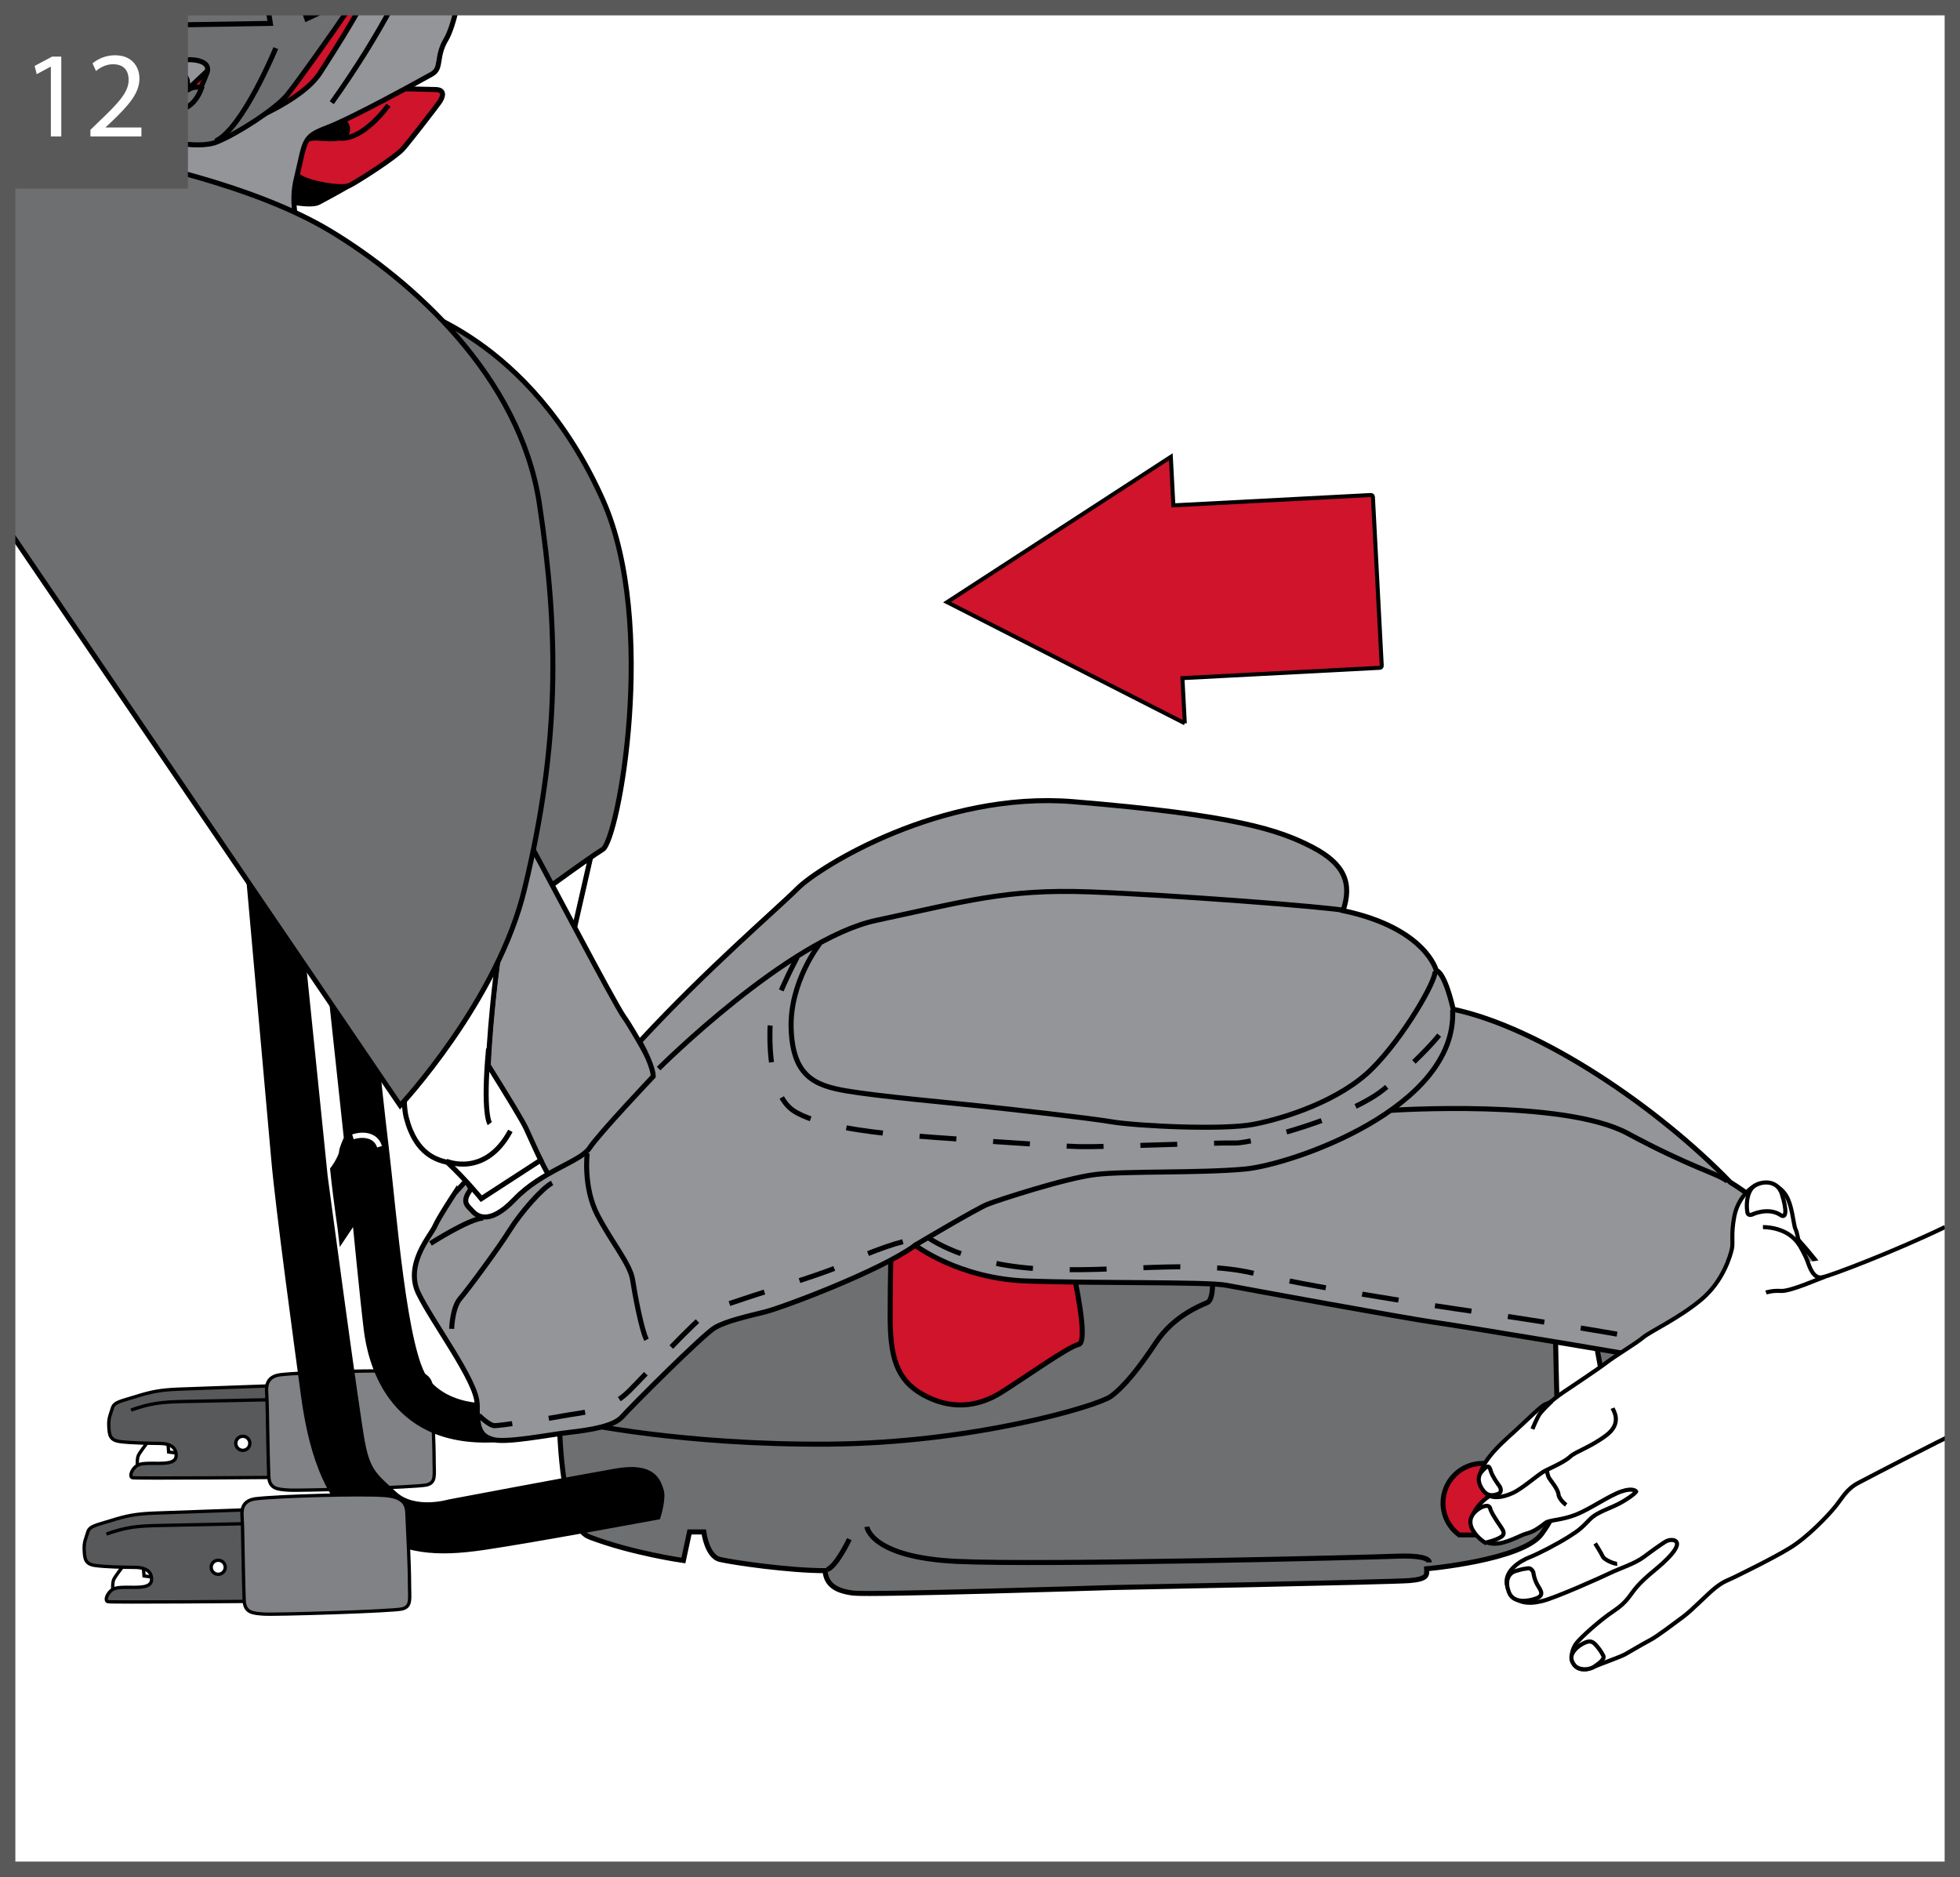 <?xml version="1.0" encoding="UTF-8"?>
<!DOCTYPE svg PUBLIC "-//W3C//DTD SVG 1.1//EN" "http://www.w3.org/Graphics/SVG/1.1/DTD/svg11.dtd">
<!-- Creator: CorelDRAW 2017 -->
<svg xmlns="http://www.w3.org/2000/svg" xml:space="preserve" width="45.013mm" height="43.103mm" version="1.1" style="shape-rendering:geometricPrecision; text-rendering:geometricPrecision; image-rendering:optimizeQuality; fill-rule:evenodd; clip-rule:evenodd"
viewBox="0 0 4667.99 4469.92"
 xmlns:xlink="http://www.w3.org/1999/xlink">
 <rect x="0" y="0" width="4667.99" height="4469.92" fill="#333333" stroke="none"/>
 <defs>
  <style type="text/css">
   <![CDATA[
    .str4 {stroke:black;stroke-width:11.67;stroke-miterlimit:3.864}
    .str1 {stroke:black;stroke-width:11.97;stroke-miterlimit:3.864}
    .str3 {stroke:white;stroke-width:11.97;stroke-miterlimit:3.864}
    .str5 {stroke:black;stroke-width:9.55;stroke-miterlimit:3.864}
    .str7 {stroke:black;stroke-width:9.77;stroke-miterlimit:3.864}
    .str8 {stroke:#595959;stroke-width:36.59;stroke-miterlimit:3.864}
    .str0 {stroke:black;stroke-width:7.9;stroke-miterlimit:3.864}
    .str6 {stroke:black;stroke-width:9.77;stroke-linejoin:round;stroke-miterlimit:3.864}
    .str2 {stroke:black;stroke-width:11.97;stroke-miterlimit:3.864;stroke-dasharray:87.796 87.796}
    .fil9 {fill:none}
    .fil1 {fill:none;fill-rule:nonzero}
    .fil8 {fill:#6D6F71}
    .fil4 {fill:black;fill-rule:nonzero}
    .fil2 {fill:#58595B;fill-rule:nonzero}
    .fil6 {fill:#6D6F71;fill-rule:nonzero}
    .fil3 {fill:#808285;fill-rule:nonzero}
    .fil7 {fill:#939598;fill-rule:nonzero}
    .fil0 {fill:white;fill-rule:nonzero}
    .fil5 {fill:#CF142B;fill-rule:nonzero}
    .fil10 {fill:#595959;fill-rule:nonzero}
   ]]>
  </style>
 </defs>
 <g id="Слой_x0020_1">
  <polygon class="fil0" points="18.29,4451.67 4649.7,4451.67 4649.7,18.32 18.29,18.32 "/>
  <path class="fil0" d="M354.72 3430.34c0,0 -20.38,26.45 -24.81,34.94 -4.43,8.42 -2.53,28.97 -2.53,28.97l101.05 -0.99 3.26 -31.49 -30.03 -3.81 -2.93 -36.08 -44 8.45z"/>
  <path class="fil1 str0" d="M354.72 3430.34c0,0 -20.38,26.45 -24.81,34.94 -4.43,8.42 -2.53,28.97 -2.53,28.97l101.05 -0.99 3.26 -31.49 -30.03 -3.81 -2.93 -36.08 -44 8.45z"/>
  <path class="fil2" d="M652.59 3300.14c0,0 -178.42,6.44 -224.34,8.01 -45.95,1.58 -69.47,6.55 -105.32,17.86 -35.89,11.26 -51.07,12.77 -55.39,27.62 -4.28,14.79 -9.51,22.98 -8.38,43.03 1.13,20.09 1.83,33.04 26.53,36.4 24.72,3.37 67.39,4.1 95.04,4.43 27.69,0.26 37.79,11.74 38.82,25.46 0.99,13.69 -5.75,22.17 -40.28,22.03 -34.57,-0.15 -47.49,-0.73 -57.25,8.6 -9.7,9.33 -14.05,23.42 -6.41,25.54 7.65,2.19 344.59,-0.69 344.59,-0.69l124.94 -161.38 -53.78 -54.17 -78.76 -2.71z"/>
  <path class="fil1 str0" d="M652.59 3300.14c0,0 -178.42,6.44 -224.34,8.01 -45.95,1.58 -69.47,6.55 -105.32,17.86 -35.89,11.26 -51.07,12.77 -55.39,27.62 -4.28,14.79 -9.51,22.98 -8.38,43.03 1.13,20.09 1.83,33.04 26.53,36.4 24.72,3.37 67.39,4.1 95.04,4.43 27.69,0.26 37.79,11.74 38.82,25.46 0.99,13.69 -5.75,22.17 -40.28,22.03 -34.57,-0.15 -47.49,-0.73 -57.25,8.6 -9.7,9.33 -14.05,23.42 -6.41,25.54 7.65,2.19 344.59,-0.69 344.59,-0.69l124.94 -161.38 -53.78 -54.17 -78.76 -2.71zm5.92 32.93c0,0 -159.47,3.55 -216.79,4.53 -57.37,1.03 -83.9,4.21 -129.62,20.52"/>
  <path class="fil3" d="M636.67 3362.66c0.19,10.68 2.08,122.66 3.44,153.07 1.28,30.44 21.07,31.06 47.3,32.97 26.2,1.83 305.05,-6.55 328.49,-12.3 23.52,-5.67 17.86,-23.88 17.96,-61.45 0.11,-37.58 -4.6,-135.58 -5.75,-156.03 -1.1,-20.61 2.97,-48.34 -52.97,-52.68 -55.97,-4.4 -255.84,1.53 -307.78,7.75 -32.97,4.4 -33.29,27.48 -32.27,41.97 1,14.45 1.36,36.04 1.58,46.72z"/>
  <path class="fil1 str0" d="M636.67 3362.66c0.19,10.68 2.08,122.66 3.44,153.07 1.28,30.44 21.07,31.06 47.3,32.97 26.2,1.83 305.05,-6.55 328.49,-12.3 23.52,-5.67 17.86,-23.88 17.96,-61.45 0.11,-37.58 -4.6,-135.58 -5.75,-156.03 -1.1,-20.61 2.97,-48.34 -52.97,-52.68 -55.97,-4.4 -255.84,1.53 -307.78,7.75 -32.97,4.4 -33.29,27.48 -32.27,41.97 1,14.45 1.36,36.04 1.58,46.72z"/>
  <path class="fil0" d="M561.53 3437.55c-0.19,-9.25 7.25,-16.86 16.43,-17.01 9.26,-0.22 16.86,7.17 17.05,16.43 0.19,9.22 -7.13,16.82 -16.43,17.05 -9.26,0.15 -16.86,-7.21 -17.05,-16.47z"/>
  <path class="fil1 str0" d="M561.53 3437.55c-0.19,-9.25 7.25,-16.86 16.43,-17.01 9.26,-0.22 16.86,7.17 17.05,16.43 0.19,9.22 -7.13,16.82 -16.43,17.05 -9.26,0.15 -16.86,-7.21 -17.05,-16.47z"/>
  <path class="fil4" d="M879.15 252.65c0,0 60.99,0.88 83.56,1.75 22.53,0.84 16.46,18.26 8.63,29.52 -7.83,11.27 -52.79,90.51 -71.01,111.33 -18.22,20.85 -122.15,76.65 -142.14,87.04 -19.97,10.46 -99.36,-5.24 -119.37,-19.13 -19.97,-13.87 -23.37,-27.04 -12.95,-52.25 10.36,-25.17 22.72,-43.46 56.63,-40.86 33.85,2.63 72.26,5.44 69.63,-23.42 -2.6,-28.83 -49.68,-23.63 -49.68,-23.63l176.7 -70.35z"/>
  <path class="fil1 str1" d="M879.15 252.65c0,0 60.99,0.88 83.56,1.75 22.53,0.84 16.46,18.26 8.63,29.52 -7.83,11.27 -52.79,90.51 -71.01,111.33 -18.22,20.85 -122.15,76.65 -142.14,87.04 -19.97,10.46 -99.36,-5.24 -119.37,-19.13 -19.97,-13.87 -23.37,-27.04 -12.95,-52.25 10.36,-25.17 22.72,-43.46 56.63,-40.86 33.85,2.63 72.26,5.44 69.63,-23.42 -2.6,-28.83 -49.68,-23.63 -49.68,-23.63l176.7 -70.35z"/>
  <path class="fil5" d="M954.63 211.46c0,0 60.98,0.91 83.55,1.78 22.58,0.85 16.5,18.19 8.71,29.49 -7.8,11.3 -68.82,90.54 -87.04,111.36 -18.22,20.82 -106.16,76.62 -126.15,87.04 -19.97,10.42 -99.33,-5.23 -119.3,-19.17 -20.05,-13.87 -23.49,-27.07 -13.06,-52.24 10.42,-25.14 22.75,-43.43 56.59,-40.83 33.92,2.63 72.36,5.41 69.7,-23.42 -2.63,-28.86 -49.68,-23.63 -49.68,-23.63l176.67 -70.38z"/>
  <path class="fil1 str1" d="M954.63 211.46c0,0 60.98,0.91 83.55,1.78 22.58,0.85 16.5,18.19 8.71,29.49 -7.8,11.3 -68.82,90.54 -87.04,111.36 -18.22,20.82 -106.16,76.62 -126.15,87.04 -19.97,10.42 -99.33,-5.23 -119.3,-19.17 -20.05,-13.87 -23.49,-27.07 -13.06,-52.24 10.42,-25.14 22.75,-43.43 56.59,-40.83 33.92,2.63 72.36,5.41 69.7,-23.42 -2.63,-28.86 -49.68,-23.63 -49.68,-23.63l176.67 -70.38zm-29.52 39.11c0,0 -59.45,84.39 -116.74,78.33"/>
  <polygon class="fil0" points="1419.69,1984.56 1360.27,2244.93 1263.91,2076.83 "/>
  <polygon class="fil1 str1" points="1419.69,1984.56 1360.27,2244.93 1263.91,2076.83 "/>
  <path class="fil6" d="M966.7 730.08c0,0 295.75,70.39 469.42,461.22 131.15,295.13 36.33,808.99 -0.58,831.49 -36.95,22.46 -188.02,133.9 -188.02,133.9l-280.82 -1426.61z"/>
  <path class="fil1 str1" d="M966.7 730.08c0,0 295.75,70.39 469.42,461.22 131.15,295.13 36.33,808.99 -0.58,831.49 -36.95,22.46 -188.02,133.9 -188.02,133.9l-280.82 -1426.61z"/>
  <path class="fil6" d="M1404.24 3660.46c101.92,38.85 223.32,55.87 223.32,55.87l14.63 -68.01 33.98 0c0,0 7.13,58.31 38.74,65.59 31.64,7.24 162.69,26.6 250.05,26.6 2.49,34.01 26.75,48.62 68.01,53.52 41.23,4.82 615.17,-13.28 615.17,-13.28 0,0 663.79,-12.98 708.42,-16.57 44.67,-3.59 41.81,-13.72 41.09,-28.13 0,0 228.43,-20.16 273.87,-82.9 45.36,-62.67 43.9,-92.22 39.58,-216.87 -4.28,-124.68 -6.48,-251.52 -6.48,-251.52l-50.45 -113.89 -759.56 -79.24 -785.51 -122.52 -475.67 54.77 -296.88 224.84c0,0 -34.28,472.82 67.68,511.75z"/>
  <path class="fil1 str1" d="M1404.24 3660.46c101.92,38.85 223.32,55.87 223.32,55.87l14.63 -68.01 33.98 0c0,0 7.13,58.31 38.74,65.59 31.64,7.24 162.69,26.6 250.05,26.6 2.49,34.01 26.75,48.62 68.01,53.52 41.23,4.82 615.17,-13.28 615.17,-13.28 0,0 663.79,-12.98 708.42,-16.57 44.67,-3.59 41.81,-13.72 41.09,-28.13 0,0 228.43,-20.16 273.87,-82.9 45.36,-62.67 43.9,-92.22 39.58,-216.87 -4.28,-124.68 -6.48,-251.52 -6.48,-251.52l-50.45 -113.89 -759.56 -79.24 -785.51 -122.52 -475.67 54.77 -296.88 224.84c0,0 -34.28,472.82 67.68,511.75zm-22.17 -271.75c0,0 243.36,52.93 590.25,50.51 346.86,-2.48 641.84,-91.2 672.69,-113.34 30.91,-22.06 66.69,-66.21 108.39,-129.03 41.75,-62.78 104.56,-87.33 121.72,-94.72 17.19,-7.35 12.3,-65.23 12.3,-65.23"/>
  <path class="fil5" d="M2217.16 2912.74l-94.68 55.5c0,0 -2.46,71.15 -2.46,165.87 0,94.64 13.72,151.09 77.49,186.91 63.84,35.82 128.04,31.9 186.95,-4.91 58.93,-36.84 159.95,-109.42 184.46,-114.35 24.55,-4.91 -11.19,-164.82 -11.19,-164.82l-340.56 -124.21z"/>
  <path class="fil1 str1" d="M2217.16 2912.74l-94.68 55.5c0,0 -2.46,71.15 -2.46,165.87 0,94.64 13.72,151.09 77.49,186.91 63.84,35.82 128.04,31.9 186.95,-4.91 58.93,-36.84 159.95,-109.42 184.46,-114.35 24.55,-4.91 -11.19,-164.82 -11.19,-164.82l-340.56 -124.21zm-152.6 723.24c0,0 8.42,72.65 213.98,82.46 205.57,9.77 989.07,-9.8 1045.58,-12.29 56.45,-2.45 79.9,4.91 79.9,14.71m-1381.21 -55.39c0,0 -30.84,65.23 -52.97,72.58"/>
  <path class="fil6" d="M4285.83 3342.1c0,0 -349.35,41.67 -369.03,44.16 -19.61,2.46 -12.22,60.37 -31.87,67.65 -19.6,7.43 -46.46,-22.65 -46.46,-39.8 0,-17.19 -40.86,-234.43 -40.86,-234.43l420.5 31.87 67.72 130.56z"/>
  <path class="fil1 str1" d="M4285.83 3342.1c0,0 -349.35,41.67 -369.03,44.16 -19.61,2.46 -12.22,60.37 -31.87,67.65 -19.6,7.43 -46.46,-22.65 -46.46,-39.8 0,-17.19 -40.86,-234.43 -40.86,-234.43l420.5 31.87 67.72 130.56zm-413.19 -150.1c0,0 24.55,137.81 24.55,159.94"/>
  <path class="fil7" d="M1581.58 2586.64l-34.62 34.56c-20.12,20.13 -74.93,72.03 -89.37,106.65 -14.38,34.65 -103.76,92.27 -123.92,95.12 -12.43,1.79 -28.24,-23.89 -45.91,-60.11l-126.15 -222.29c0,0 7.73,-201.87 53.85,-438.24 -155.67,63.39 -210.44,95.12 -210.44,95.12 0,0 -4.68,28.86 -10.9,72.48 -126.51,-199.39 -256.86,-404.78 -283.12,-455.85 -51.88,-100.89 -276.73,-415.16 -331.5,-487.15 -54.8,-72.12 -77.85,-123.99 -115.31,-348.8 -37.43,-224.89 -126.8,-925.37 -126.8,-925.37l15.86 -34.43 934.51 0c-8.03,35.72 -17.6,62.4 -25.03,74.82 -26.02,43.24 -8.71,69.18 -34.65,83.55 -25.94,14.46 -187.35,103.8 -247.94,126.84 -60.47,23.08 -51.84,28.86 -74.88,123.99 -23.08,95.04 37.5,210.43 43.2,239.26 5.78,28.83 452.58,1210.69 452.58,1210.69 0,0 40.35,95.12 66.29,141.26 25.95,46.13 196.02,371.84 219.07,403.56 23.08,31.71 95.16,164.34 95.16,164.34z"/>
  <path class="fil1 str1" d="M1581.58 2586.64l-34.62 34.56c-20.12,20.13 -74.93,72.03 -89.37,106.65 -14.38,34.65 -103.76,92.27 -123.92,95.12 -12.43,1.79 -28.24,-23.89 -45.91,-60.11l-126.15 -222.29c0,0 7.73,-201.87 53.85,-438.24 -155.67,63.39 -210.44,95.12 -210.44,95.12 0,0 -4.68,28.86 -10.9,72.48 -126.51,-199.39 -256.86,-404.78 -283.12,-455.85 -51.88,-100.89 -276.73,-415.16 -331.5,-487.15 -54.8,-72.12 -77.85,-123.99 -115.31,-348.8 -37.43,-224.89 -126.8,-925.37 -126.8,-925.37l15.86 -34.43m934.51 0c-8.03,35.72 -17.6,62.4 -25.03,74.82 -26.02,43.24 -8.71,69.18 -34.65,83.55 -25.94,14.46 -187.35,103.8 -247.94,126.84 -60.47,23.08 -51.84,28.86 -74.88,123.99 -23.08,95.04 37.5,210.43 43.2,239.26 5.78,28.83 452.58,1210.69 452.58,1210.69 0,0 40.35,95.12 66.29,141.26 25.95,46.13 196.02,371.84 219.07,403.56 23.08,31.71 95.16,164.34 95.16,164.34m-649.67 -2568.31c-35.69,66.68 -81.9,142.16 -141.72,226.28"/>
  <path class="fil7" d="M1082.86 2841.74c0,0 -38.89,59.05 -47.53,79.27 -8.67,20.16 -72.06,89.34 -38.96,158.52 33.19,69.18 139.82,210.44 139.82,263.78 0,53.3 4.32,76.39 37.47,85.02 33.22,8.64 132.62,-11.52 183.07,-17.27 50.41,-5.82 105.18,-14.45 125.38,-37.5 20.19,-23.08 193.13,-196.02 220.56,-211.86 27.37,-15.88 79.21,-27.41 119.6,-37.47 40.38,-10.09 272.41,-96.58 357.43,-158.55 0,0 103.79,79.28 265.24,85.02 161.4,5.82 430.96,1.43 475.6,10.14 44.74,8.63 439.59,80.7 492.94,87.87 53.33,7.21 589.53,95.13 619.78,105.22 30.29,10.1 171.51,59.09 198.91,85.06 27.36,25.94 57.62,73.51 67.75,77.82 10.06,4.31 73.49,2.89 136.9,-62.05 63.44,-64.79 67.75,-126.77 -23.05,-214.72 -87.94,-165.73 -216.17,-278.14 -292.6,-324.28 -171.51,-177.32 -449.69,-367.53 -660.13,-412.23 -21.58,-92.23 -40.32,-92.23 -40.32,-92.23 0,0 -24.55,-100.89 -221.99,-142.63 21.65,-64.91 4.31,-111.04 -73.49,-151.36 -77.86,-40.35 -181.94,-76.27 -569.29,-108.1 -315.69,-25.95 -605.36,155.66 -655.81,206.11 -50.45,50.41 -215.08,190.71 -376.49,365.18 34.61,63.4 32,83.02 32,83.02 0,0 -129.72,136.93 -151.35,170.12 -21.58,33.19 -113.86,54.77 -178.71,122.53 -64.87,67.72 -93.7,36 -102.37,25.94 -8.64,-10.1 -25.91,-18.73 -1.39,-50.48l-11.56 -20.16 -27.4 30.29z"/>
  <path class="fil1 str1" d="M1082.86 2841.74c0,0 -38.89,59.05 -47.53,79.27 -8.67,20.16 -72.06,89.34 -38.96,158.52 33.19,69.18 139.82,210.44 139.82,263.78 0,53.3 4.32,76.39 37.47,85.02 33.22,8.64 132.62,-11.52 183.07,-17.27 50.41,-5.82 105.18,-14.45 125.38,-37.5 20.19,-23.08 193.13,-196.02 220.56,-211.86 27.37,-15.88 79.21,-27.41 119.6,-37.47 40.38,-10.09 272.41,-96.58 357.43,-158.55 0,0 103.79,79.28 265.24,85.02 161.4,5.82 430.96,1.43 475.6,10.14 44.74,8.63 439.59,80.7 492.94,87.87 53.33,7.21 589.53,95.13 619.78,105.22 30.29,10.1 171.51,59.09 198.91,85.06 27.36,25.94 57.62,73.51 67.75,77.82 10.06,4.31 73.49,2.89 136.9,-62.05 63.44,-64.79 67.75,-126.77 -23.05,-214.72 -87.94,-165.73 -216.17,-278.14 -292.6,-324.28 -171.51,-177.32 -449.69,-367.53 -660.13,-412.23 -21.58,-92.23 -40.32,-92.23 -40.32,-92.23 0,0 -24.55,-100.89 -221.99,-142.63 21.65,-64.91 4.31,-111.04 -73.49,-151.36 -77.86,-40.35 -181.94,-76.27 -569.29,-108.1 -315.69,-25.95 -605.36,155.66 -655.81,206.11 -50.45,50.41 -215.08,190.71 -376.49,365.18 34.61,63.4 32,83.02 32,83.02 0,0 -129.72,136.93 -151.35,170.12 -21.58,33.19 -113.86,54.77 -178.71,122.53 -64.87,67.72 -93.7,36 -102.37,25.94 -8.64,-10.1 -25.91,-18.73 -1.39,-50.48l-11.56 -20.16 -27.4 30.29zm485.77 -296.93c0,0 308.41,-308.44 518.84,-353.14 210.43,-44.68 308.48,-74.93 505.89,-67.72 197.48,7.21 570.79,36 611.18,44.67m-1252.55 79.28c0,0 -72.06,90.8 -67.75,203.26 4.36,112.35 56.2,134.01 132.59,147 76.42,12.95 253.71,28.79 320,36 66.29,7.18 250.79,27.4 311.33,37.5 60.51,10.03 265.17,20.16 338.71,5.7 73.45,-14.33 204.65,-56.16 281.07,-132.54 76.39,-76.39 152.78,-210.47 149.85,-232.05"/>
  <path class="fil1 str2" d="M1898.68 2279.61c0,0 -63.39,116.75 -64.86,170.05 -1.47,53.33 2.88,158.55 54.77,194.59 51.87,36.04 183.03,51.87 249.36,57.62 66.29,5.82 373.3,27.44 432.39,28.86 59.08,1.4 328.64,-10.13 370.42,-8.67 41.81,1.43 279.68,-61.86 359.32,-131.56 68.75,-60.14 168.19,-153.79 158.09,-187.02"/>
  <path class="fil1 str1" d="M1398.51 2746.58c0,0 -10.07,80.7 24.51,147.07 34.57,66.25 77.89,116.7 83.6,154.17 5.79,37.5 21.66,121.05 33.19,142.72m-464.12 -25.95c0,0 1.43,-50.44 20.16,-72.11 18.73,-21.58 92.23,-121.05 118.2,-162.84 25.95,-41.81 77.82,-100.9 100.95,-112.38m-289.75 144.11c0,0 92.27,-59.09 125.37,-60.58"/>
  <path class="fil1 str2" d="M1140.5 3370.67c0,0 24.52,24.52 37.5,24.52 12.95,0 115.32,-14.41 161.42,-23.08 46.13,-8.64 109.53,-10.06 158.55,-59.08 48.99,-48.99 157.13,-168.7 190.24,-188.78 33.14,-20.19 265.2,-85.13 322.89,-113.89 57.62,-28.83 148.46,-60.54 162.88,-56.23"/>
  <path class="fil1 str1" d="M2177.1 2966.81c0,0 149.62,-89.11 175.57,-99.14 25.94,-10.1 184.49,-61.97 256.59,-70.64 72,-8.64 246.43,-2.85 356.01,-12.95 109.5,-10.17 505.89,-144.14 494.33,-379.09m-146.99 239.3c0,0 410.8,-27.44 563.55,54.77 152.78,82.13 210.44,93.7 237.83,113.86"/>
  <path class="fil1 str2" d="M2209.98 2946.91c0,0 85.02,64.83 266.7,74.93 181.53,10.13 366.03,-23.05 507.29,10.13 141.24,33.11 371.84,69.18 552.02,95.12 180.14,25.91 423.72,67.69 487.16,82.18 63.4,14.37 121.14,46.13 161.45,61.93 40.35,15.85 128.27,82.13 128.27,109.53l0 37.47"/>
  <path class="fil5" d="M856.89 18.32c-18.66,35.54 -58.09,98.8 -94.81,155.52 -44.12,68.12 -182.62,119.71 -182.62,119.71l129.22 -275.23 148.21 0z"/>
  <path class="fil1 str1" d="M856.89 18.32c-18.66,35.54 -58.09,98.8 -94.81,155.52 -44.12,68.12 -182.62,119.71 -182.62,119.71l129.22 -275.23"/>
  <polygon class="fil5" points="447.42,212.41 502.04,160.9 549.89,186.8 516.82,258.69 "/>
  <polygon class="fil1 str1" points="447.42,212.41 502.04,160.9 549.89,186.8 516.82,258.69 "/>
  <path class="fil5" d="M336.02 107.19c0,0 -7.39,64.72 66.36,62.9 35.16,3.76 45.95,9 44.13,34.9 -1.84,25.91 -5.31,68.49 -5.31,68.49l-68.44 3.62 -105.19 -40.64 -31.2 -129.26 99.66 0z"/>
  <path class="fil1 str1" d="M336.02 107.19c0,0 -7.39,64.72 66.36,62.9 35.16,3.76 45.95,9 44.13,34.9 -1.84,25.91 -5.31,68.49 -5.31,68.49l-68.44 3.62 -105.19 -40.64 -31.2 -129.26 99.66 0z"/>
  <path class="fil8" d="M435.67 223.49c21.95,-22.2 42.33,-14.81 42.33,-14.81 0,0 5.53,-10.84 14.78,-34.83 9.26,-24.11 -18.21,-33.36 -51.54,-31.49 -33.3,1.87 -158.85,-3.7 -158.85,-3.7 0,0 7.68,46.54 40.68,53.68 33.07,7.09 80.19,-0.3 82.06,16.35 1.83,16.64 0.95,26.88 -4.61,45.36 -5.52,18.51 13.24,-8.34 35.16,-30.55zm396.77 -205.17l-814.18 0 0 282.26 195.93 63.25c0,0 -18.54,-33.59 -18.54,-57.37 22.24,12.95 116.34,16.64 116.34,16.64l40.42 -20.31c0,0 -9.25,18.44 0,22.17 9.26,3.7 114.77,33.3 164.41,12.95 49.76,-20.34 138.22,-77.74 166.02,-110.74 23.12,-27.54 115.28,-157.72 149.6,-208.87z"/>
  <path class="fil9 str1" d="M435.67 223.49c21.95,-22.2 42.33,-14.81 42.33,-14.81 0,0 5.53,-10.84 14.78,-34.83 9.26,-24.11 -18.21,-33.36 -51.54,-31.49 -33.3,1.87 -158.85,-3.7 -158.85,-3.7 0,0 7.68,46.54 40.68,53.68 33.07,7.09 80.19,-0.3 82.06,16.35 1.83,16.64 0.95,26.88 -4.61,45.36 -5.52,18.51 13.24,-8.34 35.16,-30.55m396.77 -205.17c-34.33,51.15 -126.49,181.33 -149.6,208.87 -27.8,33 -116.26,90.4 -166.02,110.74 -49.64,20.35 -155.15,-9.25 -164.41,-12.95 -9.25,-3.73 0,-22.17 0,-22.17l-40.42 20.31c0,0 -94.09,-3.69 -116.34,-16.64 0,23.78 18.54,57.37 18.54,57.37l-195.93 -63.25m0 -143.98l77.77 -34.6c0,0 60.8,169.68 99.62,182.59m-62.64 -82.97l-114.75 70.84m92.62 -120.51l-92.62 54.37"/>
  <path class="fil9 str1" d="M282.39 138.65l-75.59 0c-29.63,0 -35.16,11.38 -27.8,38.86 7.43,27.47 18.58,49.72 40.76,58.98 22.21,9.22 57.08,22.16 77.41,24.03 20.38,1.87 22.24,16.35 20.38,27.48"/>
  <path class="fil9 str1" d="M786.98 18.32l-56.32 26.27c0,0 -3.26,-9.83 -8.85,-26.27m-535.38 44.75l457.49 -7.39c0,0 -2.13,-14.27 -6.34,-37.35"/>
  <path class="fil9 str1" d="M656.86 114.62c0,0 -78.98,191.84 -143.73,221.48m-114.48 -73.72c0,0 58.98,16.32 83.02,-57.36m-130.86 95.96l53.45 -45.98"/>
  <path class="fil4" d="M845.09 2905.13l-31.65 47.41c-3.07,-29.7 -12.22,-81.21 -21.22,-167.96 11.35,-14.78 21.15,-34.72 21.15,-40.86 0,-8.64 11.53,-33.14 11.53,-33.14l-53.35 -497.26 106.68 129.69c0,0 23.05,234.94 41.78,390.65 18.73,155.66 43.28,487.16 95.12,553.41 35.23,45.04 89.75,56.82 121.1,59.74 0.22,50.86 5.05,73.06 37.46,81.55l3.04 0.65c-253.6,11.97 -295.71,-193.39 -304.27,-261.54 -8.64,-69.21 -27.37,-262.35 -27.37,-262.35z"/>
  <path class="fil1 str1" d="M845.09 2905.13l-31.65 47.41c-3.07,-29.7 -12.22,-81.21 -21.22,-167.96 11.35,-14.78 21.15,-34.72 21.15,-40.86 0,-8.64 11.53,-33.14 11.53,-33.14l-53.35 -497.26 106.68 129.69c0,0 23.05,234.94 41.78,390.65 18.73,155.66 43.28,487.16 95.12,553.41 35.23,45.04 89.75,56.82 121.1,59.74 0.22,50.86 5.05,73.06 37.46,81.55l3.04 0.65c-253.6,11.97 -295.71,-193.39 -304.27,-261.54 -8.64,-69.21 -27.37,-262.35 -27.37,-262.35z"/>
  <path class="fil4" d="M774.41 2801.34c0,0 76.43,572.22 89.41,637.08 12.91,64.9 28.76,76.35 76.36,119.66 47.56,43.2 129.69,18.7 129.69,18.7 0,0 305.58,-57.66 396.39,-73.46 90.8,-15.92 100.86,24.44 108.07,44.67 7.25,20.13 -7.21,64.84 -7.21,64.84 0,0 -295.45,54.8 -412.19,72.06 -116.75,17.31 -191.67,11.56 -286.82,-49.02 -95.12,-60.47 -129.69,-195.98 -145.57,-314.18 -15.88,-118.21 -60.55,-445.39 -70.57,-560.67 -10.13,-115.31 -73.58,-825.86 -73.58,-825.86l125.45 174.4 70.57 691.78z"/>
  <path class="fil1 str1" d="M774.41 2801.34c0,0 76.43,572.22 89.41,637.08 12.91,64.9 28.76,76.35 76.36,119.66 47.56,43.2 129.69,18.7 129.69,18.7 0,0 305.58,-57.66 396.39,-73.46 90.8,-15.92 100.86,24.44 108.07,44.67 7.25,20.13 -7.21,64.84 -7.21,64.84 0,0 -295.45,54.8 -412.19,72.06 -116.75,17.31 -191.67,11.56 -286.82,-49.02 -95.12,-60.47 -129.69,-195.98 -145.57,-314.18 -15.88,-118.21 -60.55,-445.39 -70.57,-560.67 -10.13,-115.31 -73.58,-825.86 -73.58,-825.86l125.45 174.4 70.57 691.78z"/>
  <path class="fil1 str3" d="M840.67 2707.4c24.18,-8.31 54.73,-4.95 63.22,23.45 -9,-28.02 -39.84,-30.84 -63.22,-23.45z"/>
  <path class="fil0" d="M656.28 1096.29c0,0 -299.81,175.86 -340.16,302.63 -60.51,25.98 -66.3,54.84 -66.3,54.84l732.17 1144.4 34.61 -319.97 -513.14 -786.97c0,0 -31.71,17.3 -57.65,-5.79 -25.91,-23.04 0,-51.87 23.08,-74.96 23.08,-23.04 132.62,-147.07 242.15,-175.79 109.53,-28.86 -54.77,-138.4 -54.77,-138.4z"/>
  <path class="fil1 str1" d="M656.28 1096.29c0,0 -299.81,175.86 -340.16,302.63 -60.51,25.98 -66.3,54.84 -66.3,54.84l732.17 1144.4 34.61 -319.97 -513.14 -786.97c0,0 -31.71,17.3 -57.65,-5.79 -25.91,-23.04 0,-51.87 23.08,-74.96 23.08,-23.04 132.62,-147.07 242.15,-175.79 109.53,-28.86 -54.77,-138.4 -54.77,-138.4zm-175.86 420.87c0,0 14.41,74.96 -77.82,66.26 -92.27,-8.6 -144.14,-89.38 -83.63,-190.24"/>
  <path class="fil0" d="M1287.76 2762.86l-141.47 91.83c0,0 -37.46,-46.1 -80.7,-86.49 -23.05,-5.7 -74.97,-17.27 -97.98,-106.61 -16.68,-64.61 10.32,-278.15 26.57,-391.67 6.21,-43.62 10.86,-72.48 10.86,-72.48 0,0 54.77,-31.72 210.48,-95.09 -42.4,217.09 -51.52,405.4 -52.75,434.62 47.92,76.76 82.31,133.28 90.21,150.52 12.11,26.49 23.82,52.9 34.79,75.36z"/>
  <path class="fil1 str1" d="M1287.76 2762.86l-141.47 91.83c0,0 -37.46,-46.1 -80.7,-86.49 -23.05,-5.7 -74.97,-17.27 -97.98,-106.61 -16.68,-64.61 10.32,-278.15 26.57,-391.67 6.21,-43.62 10.86,-72.48 10.86,-72.48 0,0 54.77,-31.72 210.48,-95.09 -42.4,217.09 -51.52,405.4 -52.75,434.62 47.92,76.76 82.31,133.28 90.21,150.52 12.11,26.49 23.82,52.9 34.79,75.36z"/>
  <path class="fil0" d="M281.55 378.5c0,0 -119.29,-42.55 -263.28,-93.76l0 196.33c41.27,14.86 67.19,24.27 67.19,24.27l196.09 -126.84z"/>
  <path class="fil1 str1" d="M281.55 378.5c0,0 -119.29,-42.55 -263.28,-93.76m0 196.33c41.27,14.86 67.19,24.27 67.19,24.27l196.09 -126.84"/>
  <path class="fil1 str1" d="M1166.48 2675.97c0,0 -17.3,-23.04 -2.88,-178.71m-100.86 268.05c0,0 92.19,40.35 152.78,-72.11"/>
  <path class="fil6" d="M238.27 366.95c66.98,13.53 360.32,69.25 550.6,184.49 190.23,115.39 449.66,343.05 495.83,648.61 46.05,305.55 48.98,567.86 -34.65,913.81 -63.22,269.23 -296.88,518.88 -296.88,518.88l-934.9 -1374.26 0 -929.69c101.85,16.47 182.27,30.56 220.01,38.16z"/>
  <path class="fil1 str1" d="M238.27 366.95c66.98,13.53 360.32,69.25 550.6,184.49 190.23,115.39 449.66,343.05 495.83,648.61 46.05,305.55 48.98,567.86 -34.65,913.81 -63.22,269.23 -296.88,518.88 -296.88,518.88l-934.9 -1374.26m0 -929.69c101.85,16.47 182.27,30.56 220.01,38.16"/>
  <path class="fil5" d="M3625.22 3579.28c0,31.39 -15.33,59.08 -38.82,76.27l-110.85 0c-23.53,-17.19 -38.89,-44.88 -38.89,-76.27 0,-52.03 42.25,-94.25 94.31,-94.25 52.1,0 94.25,42.22 94.25,94.25z"/>
  <path class="fil1 str4" d="M3625.22 3579.28c0,31.39 -15.33,59.08 -38.82,76.27l-110.85 0c-23.53,-17.19 -38.89,-44.88 -38.89,-76.27 0,-52.03 42.25,-94.25 94.31,-94.25 52.1,0 94.25,42.22 94.25,94.25z"/>
  <path class="fil0" d="M296.15 3725.57c0,0 -20.38,26.53 -24.81,34.98 -4.43,8.41 -2.53,28.93 -2.53,28.93l101.05 -0.99 3.26 -31.46 -30.07 -3.84 -2.89 -36.04 -44 8.41z"/>
  <path class="fil1 str0" d="M296.15 3725.57c0,0 -20.38,26.53 -24.81,34.98 -4.43,8.41 -2.53,28.93 -2.53,28.93l101.05 -0.99 3.26 -31.46 -30.07 -3.84 -2.89 -36.04 -44 8.41z"/>
  <path class="fil2" d="M594.01 3595.41c0,0 -178.42,6.44 -224.36,7.99 -45.92,1.61 -69.44,6.54 -105.29,17.85 -35.89,11.27 -51.07,12.81 -55.39,27.63 -4.28,14.85 -9.52,22.93 -8.42,43.06 1.17,20.09 1.87,33 26.56,36.33 24.7,3.43 67.36,4.17 95.01,4.43 27.73,0.32 37.83,11.85 38.82,25.53 0.99,13.68 -5.67,22.17 -40.25,22.03 -34.49,-0.22 -47.49,-0.69 -57.21,8.63 -9.77,9.26 -14.08,23.34 -6.44,25.47 7.64,2.19 344.63,-0.69 344.63,-0.69l124.9 -161.37 -53.78 -54.14 -78.77 -2.72z"/>
  <path class="fil1 str0" d="M594.01 3595.41c0,0 -178.42,6.44 -224.36,7.99 -45.92,1.61 -69.44,6.54 -105.29,17.85 -35.89,11.27 -51.07,12.81 -55.39,27.63 -4.28,14.85 -9.52,22.93 -8.42,43.06 1.17,20.09 1.87,33 26.56,36.33 24.7,3.43 67.36,4.17 95.01,4.43 27.73,0.32 37.83,11.85 38.82,25.53 0.99,13.68 -5.67,22.17 -40.25,22.03 -34.49,-0.22 -47.49,-0.69 -57.21,8.63 -9.77,9.26 -14.08,23.34 -6.44,25.47 7.64,2.19 344.63,-0.69 344.63,-0.69l124.9 -161.37 -53.78 -54.14 -78.77 -2.72zm5.89 32.89c0,0 -159.47,3.59 -216.79,4.57 -57.33,0.99 -83.97,4.21 -129.66,20.52"/>
  <path class="fil3" d="M578.07 3657.93c0.22,10.65 2.16,122.64 3.43,153.04 1.29,30.44 21.07,31.13 47.31,32.97 26.23,1.83 305.03,-6.51 328.57,-12.23 23.45,-5.73 17.85,-23.92 17.92,-61.53 0.11,-37.57 -4.65,-135.51 -5.75,-156.03 -1.13,-20.56 2.93,-48.29 -53,-52.68 -55.94,-4.36 -255.84,1.53 -307.79,7.83 -32.88,4.39 -33.29,27.47 -32.23,41.89 1,14.49 1.36,36.07 1.55,46.75z"/>
  <path class="fil1 str0" d="M578.07 3657.93c0.22,10.65 2.16,122.64 3.43,153.04 1.29,30.44 21.07,31.13 47.31,32.97 26.23,1.83 305.03,-6.51 328.57,-12.23 23.45,-5.73 17.85,-23.92 17.92,-61.53 0.11,-37.57 -4.65,-135.51 -5.75,-156.03 -1.13,-20.56 2.93,-48.29 -53,-52.68 -55.94,-4.36 -255.84,1.53 -307.79,7.83 -32.88,4.39 -33.29,27.47 -32.23,41.89 1,14.49 1.36,36.07 1.55,46.75z"/>
  <path class="fil0" d="M502.95 3732.71c-0.15,-9.18 7.25,-16.79 16.47,-16.98 9.22,-0.18 16.86,7.21 17.01,16.47 0.19,9.22 -7.17,16.83 -16.43,17.01 -9.26,0.19 -16.86,-7.24 -17.05,-16.5z"/>
  <path class="fil1 str0" d="M502.95 3732.71c-0.15,-9.18 7.25,-16.79 16.47,-16.98 9.22,-0.18 16.86,7.21 17.01,16.47 0.19,9.22 -7.17,16.83 -16.43,17.01 -9.26,0.19 -16.86,-7.24 -17.05,-16.5z"/>
  <path class="fil5" d="M2821.75 1722.5l-566.08 -288.5 532.82 -346.05 6.04 115.54 470.26 -24.62c2.6,-0.15 4.79,1.87 4.98,4.5l21.03 401.95c0.15,2.6 -1.83,4.86 -4.5,5.05l-470.18 24.59 5.64 107.55z"/>
  <path class="fil1 str5" d="M2821.75 1722.5l-566.08 -288.5 532.82 -346.05 6.04 115.54 470.26 -24.62c2.6,-0.15 4.79,1.87 4.98,4.5l21.03 401.95c0.15,2.6 -1.83,4.86 -4.5,5.05l-470.18 24.59 5.64 107.55z"/>
  <path class="fil0" d="M4649.67 2917.65c-21.19,4.19 -339.81,100.13 -345.23,85.06 -5.41,-15.11 -19.64,-38.93 -19.64,-38.93 0,0 -3.95,-27.91 -8.81,-37.17 -4.83,-9.29 -7.21,-60.66 -25.36,-84.15 -18.11,-23.49 -41.05,-27.83 -61.02,-22.87 -19.94,5.05 -51,34.72 -59.19,77.49 -8.16,42.77 -2.3,61.76 -5.6,76.68 -3.29,15.01 -20.16,77.41 -74.04,122.02 -53.82,44.59 -120.99,75.17 -137.93,89.66 -16.98,14.46 -63.87,41.9 -87.33,59.93 -23.59,17.96 -80.12,55.13 -103.83,71.3 -23.71,16.25 -27.8,23.49 -39.18,26.64 -11.38,3.14 -45.58,38.85 -77.74,67.71 -32.09,28.8 -91.02,80.82 -79.02,121.5 6.33,21.22 21.73,29.93 21.73,29.93 0,0 -53.88,33.95 -38.99,74.3 14.88,40.54 45.65,44.08 73.09,36.33 27.44,-7.76 38.31,-16.76 56.27,-21.58 17.99,-4.83 34.17,-18.22 43.17,-25.02 9.11,-6.81 38.48,-6 72.18,-19.29 33.69,-13.27 79.05,-45.4 108.33,-55.32 29.3,-9.87 35.23,0.23 35.23,0.23 0,0 -4.07,7.35 -31.65,23.78 -27.59,16.57 -59.12,22.83 -78.58,42.44 -19.35,19.61 -23.75,24.98 -52.1,42.55 -28.38,17.63 -71.05,39.69 -91.57,47.7 -20.67,7.97 -66.65,34.39 -51.84,72.84 14.75,38.37 48.99,39.73 82.32,31.39 33.29,-8.45 138.58,-55.57 161.78,-66.81 23.26,-11.27 58.17,-21.74 80.81,-38.82 22.69,-17.05 39.08,-28.47 50.09,-35.46 10.87,-7.02 29.52,-6.07 27.95,6.81 -1.61,12.84 -20.05,31.28 -34.32,44.55 -14.27,13.24 -40.57,32.64 -59.74,54.15 -19.21,21.51 -22.49,36.65 -57.14,59.73 -34.72,23.08 -77.37,62.67 -87.73,75.48 -10.32,12.81 -15.84,34.94 -8.6,47.86 7.18,12.87 21.74,20.99 45.99,10.64 24.29,-10.32 65.78,-24.4 78.69,-31.64 12.88,-7.21 40.32,-23.71 58.9,-33.48 18.51,-9.84 56.4,-39.22 78.14,-55.1 21.77,-15.95 57.69,-54.04 77.56,-69.66 19.86,-15.69 30.4,-17.86 45.21,-25.24 14.85,-7.39 89.92,-43.65 132.22,-69.51 42.22,-25.91 90.5,-76.75 107.77,-98.16 17.35,-21.36 26.79,-41.81 54.59,-56.52 27.75,-14.63 212.59,-138.2 224.17,-141.43l0 -472.57z"/>
  <path class="fil1 str6" d="M4632.42 2922.18c-121.68,58.61 -271.6,115.61 -292.57,119.78 -21.03,4.14 -29.99,-24.18 -35.41,-39.25 -5.41,-15.11 -19.64,-38.93 -19.64,-38.93 0,0 -3.95,-27.91 -8.81,-37.17 -4.83,-9.29 -7.21,-60.66 -25.36,-84.15 -18.11,-23.49 -41.05,-27.83 -61.02,-22.87 -19.94,5.05 -51,34.72 -59.19,77.49 -8.16,42.77 -2.3,61.76 -5.6,76.68 -3.29,15.01 -20.16,77.41 -74.04,122.02 -53.82,44.59 -120.99,75.17 -137.93,89.66 -16.98,14.46 -63.87,41.9 -87.33,59.93 -23.59,17.96 -80.12,55.13 -103.83,71.3 -23.71,16.25 -27.8,23.49 -39.18,26.64 -11.38,3.14 -45.58,38.85 -77.74,67.71 -32.09,28.8 -91.02,80.82 -79.02,121.5 6.33,21.22 21.73,29.93 21.73,29.93 0,0 -53.88,33.95 -38.99,74.3 14.88,40.54 45.65,44.08 73.09,36.33 27.44,-7.76 38.31,-16.76 56.27,-21.58 17.99,-4.83 34.17,-18.22 43.17,-25.02 9.11,-6.81 38.48,-6 72.18,-19.29 33.69,-13.27 79.05,-45.4 108.33,-55.32 29.3,-9.87 35.23,0.23 35.23,0.23 0,0 -4.07,7.35 -31.65,23.78 -27.59,16.57 -59.12,22.83 -78.58,42.44 -19.35,19.61 -23.75,24.98 -52.1,42.55 -28.38,17.63 -71.05,39.69 -91.57,47.7 -20.67,7.97 -66.65,34.39 -51.84,72.84 14.75,38.37 48.99,39.73 82.32,31.39 33.29,-8.45 138.58,-55.57 161.78,-66.81 23.26,-11.27 58.17,-21.74 80.81,-38.82 22.69,-17.05 39.08,-28.47 50.09,-35.46 10.87,-7.02 29.52,-6.07 27.95,6.81 -1.61,12.84 -20.05,31.28 -34.32,44.55 -14.27,13.24 -40.57,32.64 -59.74,54.15 -19.21,21.51 -22.49,36.65 -57.14,59.73 -34.72,23.08 -77.37,62.67 -87.73,75.48 -10.32,12.81 -15.84,34.94 -8.6,47.86 7.18,12.87 21.74,20.99 45.99,10.64 24.29,-10.32 65.78,-24.4 78.69,-31.64 12.88,-7.21 40.32,-23.71 58.9,-33.48 18.51,-9.84 56.4,-39.22 78.14,-55.1 21.77,-15.95 57.69,-54.04 77.56,-69.66 19.86,-15.69 30.4,-17.86 45.21,-25.24 14.85,-7.39 89.92,-43.65 132.22,-69.51 42.22,-25.91 90.5,-76.75 107.77,-98.16 17.35,-21.36 26.79,-41.81 54.59,-56.52 27.75,-14.63 212.59,-110.79 224.17,-113.99"/>
  <path class="fil1 str7" d="M3840.59 3353.55c2.34,6.34 23.19,35.93 -15.01,64.61 -38.23,28.76 -72.99,38.6 -85.75,50.64 -12.77,12.03 -41.89,25.02 -59.15,33.4 -17.24,8.41 -54.36,43.2 -79.61,54.14 -25.2,10.87 -42.87,11.52 -56.74,4.72"/>
  <path class="fil0" d="M3571.77 3540.09c0,0 -17.24,-22.9 -21.15,-36.5 -3.85,-13.65 -6.63,-15.8 -21.37,0.55 -14.78,16.43 -3.65,35.81 1.21,42.69 4.79,6.98 14.08,20.41 38.6,10.46 10.16,-5.2 2.71,-17.2 2.71,-17.2z"/>
  <path class="fil1 str7" d="M3571.77 3540.09c0,0 -17.24,-22.9 -21.15,-36.5 -3.85,-13.65 -6.63,-15.8 -21.37,0.55 -14.78,16.43 -3.65,35.81 1.21,42.69 4.79,6.98 14.08,20.41 38.6,10.46 10.16,-5.2 2.71,-17.2 2.71,-17.2z"/>
  <path class="fil0" d="M3537.23 3673.92c0,0 24.99,-5.15 38.09,-13.94 13.06,-8.78 1.17,-19.87 -8.67,-35.34 -9.88,-15.44 -15.25,-23.49 -17.89,-33.1 -2.63,-9.67 -18.7,-5.5 -32.38,5.85 -13.65,11.35 -19.8,27.18 -8.67,46.65 11.12,19.42 29.51,29.89 29.51,29.89z"/>
  <path class="fil1 str7" d="M3537.23 3673.92c0,0 24.99,-5.15 38.09,-13.94 13.06,-8.78 1.17,-19.87 -8.67,-35.34 -9.88,-15.44 -15.25,-23.49 -17.89,-33.1 -2.63,-9.67 -18.7,-5.5 -32.38,5.85 -13.65,11.35 -19.8,27.18 -8.67,46.65 11.12,19.42 29.51,29.89 29.51,29.89z"/>
  <path class="fil0" d="M3651.74 3744.27c0,0 1.91,17.93 11.78,33.36 9.84,15.44 12.88,24.59 -12,31.29 -24.81,6.8 -49.35,4.82 -57.8,-16.95 -8.48,-21.77 -5.08,-44.19 15.7,-50.52 20.74,-6.28 20.12,-4.75 28.97,-6.51 8.93,-1.75 13.35,9.33 13.35,9.33z"/>
  <path class="fil1 str7" d="M3651.74 3744.27c0,0 1.91,17.93 11.78,33.36 9.84,15.44 12.88,24.59 -12,31.29 -24.81,6.8 -49.35,4.82 -57.8,-16.95 -8.48,-21.77 -5.08,-44.19 15.7,-50.52 20.74,-6.28 20.12,-4.75 28.97,-6.51 8.93,-1.75 13.35,9.33 13.35,9.33z"/>
  <path class="fil0" d="M3745.1 3937.3c2.75,-5.24 9.22,-14.93 26.05,-23.68 16.79,-8.74 23.05,-3.62 31.58,6.18 8.41,9.84 11.48,15.25 15.58,23.05 4.14,7.83 -7.67,16.9 -21.15,26.12 -13.46,9.22 -37.79,8.96 -47.73,-3.59 -10.07,-12.55 -7.06,-22.87 -4.32,-28.09z"/>
  <path class="fil1 str7" d="M3745.1 3937.3c2.75,-5.24 9.22,-14.93 26.05,-23.68 16.79,-8.74 23.05,-3.62 31.58,6.18 8.41,9.84 11.48,15.25 15.58,23.05 4.14,7.83 -7.67,16.9 -21.15,26.12 -13.46,9.22 -37.79,8.96 -47.73,-3.59 -10.07,-12.55 -7.06,-22.87 -4.32,-28.09zm-15.07 -353.3c0,0 -16.9,-12.26 -18.29,-25.28 -1.36,-13.03 -19.64,-33.77 -22.65,-39.22 -3.07,-5.44 -5.12,-17.56 -5.12,-17.56m115.06 173.74c0,0 14.41,22.76 18.11,31.03 3.7,8.23 27.89,18.08 34.4,17.41"/>
  <path class="fil0" d="M4174.05 2891.86c0,0 37.35,-17.53 66.55,1.65 14.2,10.02 15.15,-12.33 2.89,-50.6 -12.22,-38.24 -59.53,-29.57 -72.48,-11.71 -12.95,17.85 -11.33,45.29 -9.4,55.79 1.9,10.46 12.43,4.86 12.43,4.86z"/>
  <path class="fil1 str7" d="M4174.05 2891.86c0,0 37.35,-17.53 66.55,1.65 14.2,10.02 15.15,-12.33 2.89,-50.6 -12.22,-38.24 -59.53,-29.57 -72.48,-11.71 -12.95,17.85 -11.33,45.29 -9.4,55.79 1.9,10.46 12.43,4.86 12.43,4.86zm24.62 30.54c0,0 58.35,-2.04 86.01,42m-78.66 113.82c0,0 13.87,-5.2 35.89,-3.84 21.95,1.42 92.02,-29.78 104.34,-33.95m-696.57 362.88c0,0 11.42,-28.83 18.74,-37.86 7.28,-9 22.49,-24.04 27.76,-28.76"/>
  <polygon class="fil1 str8" points="18.29,18.29 4649.7,18.29 4649.7,4451.63 18.29,4451.63 "/>
  <polygon class="fil10" points="32.82,449.11 447.62,449.11 447.62,34.32 32.82,34.32 "/>
  <path class="fil0" d="M121.13 325.05l24.81 0 0 -190.23 -21.9 0 -41.56 22.23 4.98 19.58 33.1 -17.84 0.58 0 0 166.26zm215.7 0l0 -21.4 -85.2 0 0 -0.58 14.93 -14.02c40.07,-38.66 65.54,-67.03 65.54,-102.13 0,-27.21 -17.26,-55.34 -58.24,-55.34 -21.65,0 -40.65,8.46 -53.51,19.33l8.21 18.17c8.71,-7.38 23.06,-16.09 40.32,-16.09 28.46,0 37.5,17.84 37.5,37.17 0,28.62 -22.23,53.26 -70.85,99.47l-20.16 19.58 0 15.85 121.46 0z"/>
 </g>
</svg>
